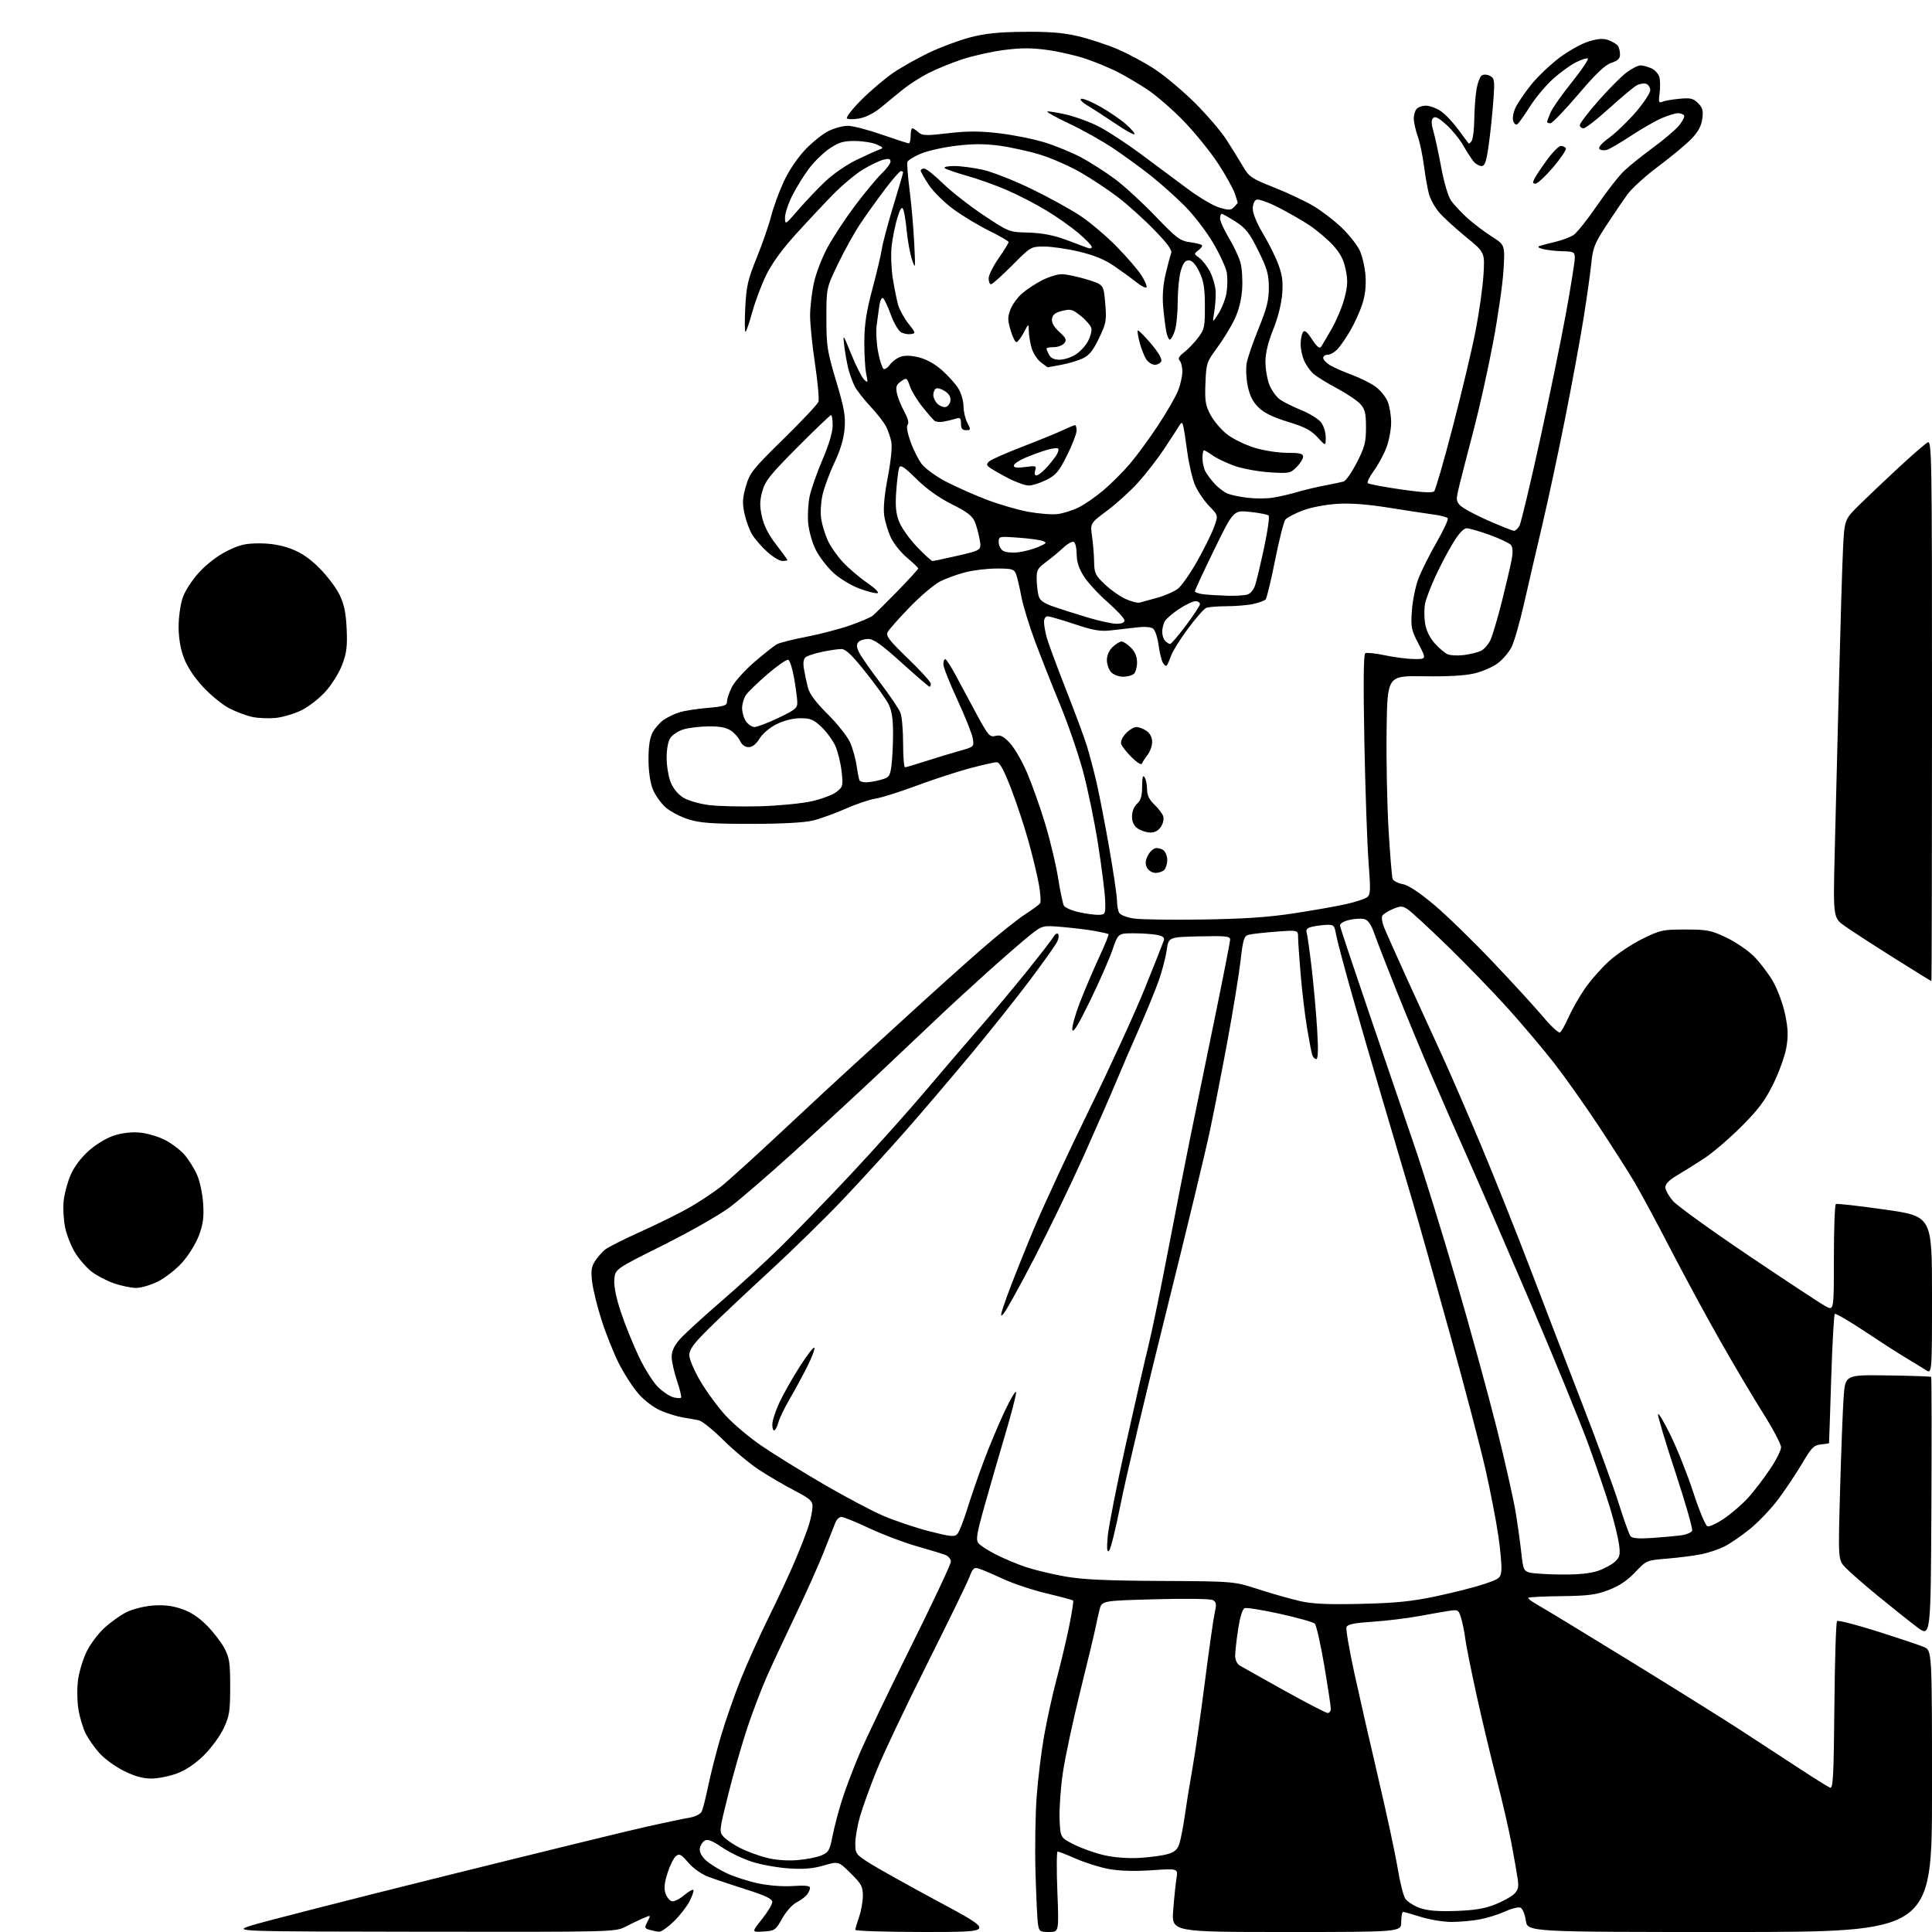 <?xml version="1.0" encoding="UTF-8" standalone="no"?>
<svg 
  version="1.1" 
  xmlns="http://www.w3.org/2000/svg" 
  xmlns:xlink="http://www.w3.org/1999/xlink" 
  xmlns:svg="http://www.w3.org/2000/svg"
  xmlns:rdf="http://www.w3.org/1999/02/22-rdf-syntax-ns#"
  xmlns:cc="http://creativecommons.org/ns#"
  xmlns:dc="http://purl.org/dc/elements/1.1/"
  viewBox="0 0 768 768"
  width="768"
  height="768"
>
<style>svg {background-color: white; }</style>"
<path stroke="none" fill="black" fill-rule="evenodd" d="M168.54,767.90C92.50,767.80 92.50,767.80 100.00,765.39C104.12,764.07 138.23,755.34 175.79,746.00C213.35,736.66 250.02,727.69 257.29,726.07C264.56,724.45 272.18,722.86 274.24,722.52C276.29,722.19 278.38,721.15 278.88,720.21C279.38,719.27 280.55,714.70 281.50,710.05C282.44,705.40 284.71,696.52 286.53,690.32C288.36,684.11 291.98,673.74 294.58,667.27C297.18,660.80 302.11,649.88 305.53,643.00C308.95,636.12 313.66,626.02 315.99,620.54C318.32,615.06 320.84,608.54 321.60,606.04C322.36,603.54 322.98,600.32 322.99,598.87C323.00,596.62 321.96,595.71 315.75,592.48C311.76,590.41 305.47,586.73 301.77,584.30C298.07,581.87 291.68,576.54 287.57,572.47C283.45,568.39 279.05,564.85 277.79,564.59C276.53,564.33 273.70,563.83 271.50,563.47C269.30,563.12 265.35,561.90 262.71,560.77C259.94,559.59 256.21,556.78 253.86,554.11C251.62,551.57 248.09,546.12 246.01,542.00C243.94,537.88 240.84,530.12 239.13,524.77C237.42,519.42 235.73,512.58 235.38,509.55C234.86,505.17 235.10,503.50 236.54,501.30C237.53,499.78 239.28,497.76 240.42,496.81C241.57,495.86 248.12,492.55 255.00,489.45C261.88,486.36 270.65,482.00 274.50,479.76C278.35,477.52 283.75,473.92 286.50,471.77C289.25,469.61 300.50,459.42 311.50,449.12C322.50,438.83 333.75,428.38 336.50,425.91C339.25,423.43 349.60,413.98 359.50,404.90C369.40,395.82 383.04,383.55 389.82,377.63C396.60,371.72 404.56,365.34 407.51,363.45C410.45,361.57 413.14,359.58 413.48,359.03C413.82,358.48 413.61,355.22 413.01,351.77C412.41,348.32 410.55,340.55 408.87,334.50C407.19,328.45 404.02,318.89 401.83,313.25C398.98,305.91 397.37,303.00 396.17,303.00C395.25,303.00 390.36,304.11 385.29,305.47C380.23,306.83 370.78,309.92 364.29,312.34C357.81,314.77 350.48,317.07 348.00,317.47C345.52,317.87 340.10,319.71 335.94,321.57C331.78,323.42 325.93,325.51 322.94,326.22C319.52,327.02 310.43,327.50 298.50,327.50C283.12,327.50 278.41,327.16 273.75,325.72C270.59,324.75 266.48,322.60 264.61,320.96C262.74,319.32 260.45,316.07 259.51,313.75C258.46,311.12 257.81,306.65 257.79,301.94C257.77,296.89 258.29,293.34 259.36,291.26C260.25,289.56 262.21,287.28 263.73,286.22C265.26,285.15 268.07,283.78 270.00,283.17C271.93,282.57 276.99,281.77 281.25,281.40C287.96,280.81 289.00,280.47 289.00,278.82C289.00,277.78 289.90,275.16 290.99,273.01C292.09,270.86 296.12,266.41 299.95,263.11C303.78,259.81 307.80,256.64 308.88,256.07C309.95,255.49 315.26,254.16 320.67,253.11C326.08,252.06 333.82,250.04 337.88,248.61C341.94,247.19 345.99,245.46 346.88,244.77C347.77,244.07 352.21,239.68 356.75,235.01C361.29,230.34 365.00,226.28 365.00,225.97C365.00,225.67 363.02,223.77 360.61,221.75C358.19,219.73 355.30,216.15 354.18,213.79C353.06,211.43 351.85,207.46 351.49,204.98C351.07,202.03 351.56,196.73 352.90,189.76C354.08,183.67 354.70,177.66 354.34,175.79C354.00,173.98 353.05,171.18 352.23,169.56C351.42,167.94 348.61,164.34 346.00,161.56C343.39,158.78 340.57,155.15 339.73,153.50C338.90,151.85 337.76,148.70 337.21,146.50C336.65,144.30 335.94,140.25 335.61,137.50C335.02,132.54 335.05,132.57 338.42,140.88C340.30,145.49 342.58,149.99 343.49,150.88C345.03,152.38 345.09,152.22 344.32,148.50C343.87,146.30 343.54,140.45 343.58,135.50C343.64,128.79 344.45,123.58 346.76,115.00C348.45,108.67 350.16,101.47 350.54,99.00C350.92,96.53 352.98,88.78 355.12,81.80C357.25,74.81 359.00,68.85 359.00,68.55C359.00,68.25 358.61,68.00 358.14,68.00C357.66,68.00 354.81,71.26 351.79,75.25C348.77,79.24 344.37,85.37 342.03,88.88C339.68,92.38 335.67,99.58 333.13,104.88C328.50,114.50 328.50,114.50 328.50,126.50C328.50,137.54 328.81,139.54 332.37,151.45C335.61,162.29 336.16,165.38 335.73,170.45C335.39,174.50 334.03,179.01 331.63,184.08C329.66,188.25 327.54,194.04 326.92,196.95C326.29,199.86 326.08,204.08 326.44,206.33C326.80,208.58 327.93,212.31 328.96,214.63C329.98,216.95 332.68,220.87 334.95,223.33C337.22,225.80 341.60,229.54 344.67,231.66C347.91,233.89 349.64,235.62 348.78,235.79C347.97,235.96 344.69,235.11 341.49,233.91C338.26,232.70 333.69,229.91 331.24,227.66C328.81,225.41 325.69,221.34 324.30,218.60C322.90,215.85 321.55,211.11 321.27,208.00C320.99,204.90 321.25,200.05 321.86,197.21C322.47,194.38 324.77,187.83 326.98,182.66C329.51,176.76 331.00,171.72 331.00,169.13C331.00,166.86 330.72,165.00 330.37,165.00C330.02,165.00 324.02,170.74 317.04,177.75C306.15,188.69 304.15,191.18 303.03,195.31C301.98,199.14 301.95,201.20 302.90,205.44C303.70,209.03 305.54,212.64 308.55,216.50C311.00,219.66 313.00,222.41 313.00,222.62C313.00,222.83 312.10,223.00 311.00,223.00C309.90,223.00 307.21,221.38 305.02,219.40C302.84,217.43 300.15,214.35 299.05,212.58C297.95,210.80 296.56,207.03 295.95,204.20C295.04,199.97 295.14,198.02 296.51,193.27C298.05,187.94 299.18,186.52 311.44,174.50C318.74,167.35 324.99,160.70 325.34,159.72C325.68,158.74 325.07,151.99 323.99,144.72C322.90,137.45 322.02,128.80 322.02,125.50C322.03,122.20 322.69,116.42 323.49,112.65C324.29,108.87 326.72,102.49 328.90,98.46C331.07,94.42 336.00,86.93 339.84,81.81C343.69,76.69 348.44,70.95 350.42,69.05C352.39,67.16 354.00,64.97 354.00,64.20C354.00,63.16 353.27,62.96 351.25,63.45C349.74,63.82 346.09,65.55 343.15,67.31C340.21,69.06 334.73,73.65 330.97,77.50C327.22,81.35 320.48,88.55 316.00,93.50C310.75,99.31 306.67,104.98 304.49,109.50C302.64,113.35 300.21,119.83 299.09,123.89C297.97,127.96 296.76,131.56 296.40,131.89C296.04,132.23 295.97,128.00 296.24,122.50C296.68,113.76 297.25,111.24 300.79,102.50C303.02,97.00 305.60,89.58 306.51,86.00C307.43,82.42 309.68,76.25 311.52,72.27C313.50,67.96 316.95,62.82 320.04,59.55C322.89,56.54 327.12,53.15 329.43,52.04C331.74,50.92 335.18,50.00 337.07,50.01C338.95,50.01 345.00,51.58 350.50,53.49C356.00,55.40 360.84,56.97 361.25,56.98C361.66,56.99 362.00,55.65 362.00,54.00C362.00,52.35 362.30,51.00 362.67,51.00C363.04,51.00 364.12,51.71 365.08,52.57C366.60,53.94 368.05,53.99 376.90,52.96C384.66,52.06 389.37,52.06 397.20,52.98C402.82,53.63 411.03,55.29 415.45,56.67C419.88,58.05 426.43,60.76 430.00,62.69C433.57,64.63 439.49,68.42 443.14,71.12C446.79,73.82 454.03,80.45 459.22,85.86C467.64,94.64 469.11,95.75 472.91,96.26C475.25,96.57 477.43,97.10 477.76,97.43C478.09,97.75 477.49,98.67 476.43,99.46C474.54,100.87 474.55,100.94 476.76,102.52C478.01,103.41 479.93,105.91 481.04,108.07C482.14,110.24 483.13,113.70 483.24,115.76C483.35,117.82 483.09,121.53 482.67,124.00C481.92,128.50 481.92,128.50 484.43,124.53C485.81,122.34 487.24,118.60 487.59,116.22C487.95,113.84 487.99,110.32 487.68,108.40C487.37,106.48 484.96,101.22 482.32,96.71C479.69,92.19 474.60,85.55 471.02,81.95C467.43,78.35 461.34,72.90 457.48,69.84C453.63,66.79 446.96,61.93 442.67,59.05C438.39,56.17 430.60,51.79 425.37,49.31C420.14,46.83 416.06,44.61 416.30,44.36C416.55,44.12 419.84,44.63 423.62,45.49C427.41,46.36 433.34,48.53 436.81,50.31C440.28,52.10 447.67,56.92 453.23,61.03C458.80,65.14 467.14,71.35 471.76,74.82C476.39,78.30 482.17,81.75 484.61,82.48C488.42,83.63 489.25,83.61 490.52,82.34C491.33,81.52 492.00,80.73 492.00,80.58C492.00,80.42 491.48,78.77 490.85,76.90C490.22,75.03 487.31,69.79 484.37,65.25C481.44,60.71 475.35,53.16 470.85,48.46C466.34,43.76 459.69,37.96 456.07,35.58C452.46,33.19 447.02,29.99 444.00,28.47C440.98,26.95 435.41,24.66 431.64,23.38C427.87,22.09 421.04,20.52 416.47,19.88C410.17,19.00 405.97,19.00 399.15,19.87C394.20,20.51 386.62,22.20 382.32,23.64C378.02,25.08 372.02,27.53 369.00,29.09C365.98,30.66 361.64,33.41 359.37,35.22C357.09,37.02 353.15,40.25 350.60,42.39C347.68,44.83 344.38,46.57 341.73,47.06C339.40,47.50 337.13,47.49 336.68,47.05C336.23,46.61 338.84,43.27 342.48,39.63C346.13,35.98 351.81,31.17 355.10,28.93C358.39,26.69 364.78,23.10 369.29,20.94C373.81,18.79 381.10,16.07 385.50,14.90C391.56,13.30 396.78,12.75 407.00,12.65C417.01,12.55 422.55,12.99 428.42,14.36C432.78,15.38 439.84,17.69 444.11,19.49C448.38,21.29 455.16,24.94 459.18,27.60C463.21,30.27 470.36,36.28 475.07,40.97C479.78,45.66 485.40,52.25 487.57,55.60C489.73,58.96 492.68,63.73 494.12,66.19C496.54,70.31 497.52,70.97 506.42,74.49C511.73,76.60 518.75,79.90 522.02,81.83C525.28,83.76 530.34,87.63 533.26,90.42C536.18,93.21 539.42,97.30 540.48,99.50C541.53,101.70 542.58,106.27 542.81,109.66C543.09,113.84 542.66,117.52 541.46,121.12C540.49,124.04 538.37,128.69 536.75,131.46C535.13,134.23 532.87,137.51 531.73,138.75C530.59,139.99 528.83,141.00 527.83,141.00C526.82,141.00 526.00,141.58 526.00,142.28C526.00,142.99 527.26,144.31 528.80,145.23C530.35,146.14 534.28,147.86 537.55,149.07C540.82,150.27 545.01,152.38 546.86,153.76C548.70,155.14 550.84,157.76 551.61,159.60C552.37,161.43 553.00,165.20 553.00,167.96C553.00,170.72 552.15,175.22 551.11,177.96C550.06,180.70 547.81,184.85 546.11,187.17C544.40,189.50 543.34,191.70 543.75,192.08C544.16,192.45 550.03,193.56 556.79,194.54C565.11,195.75 569.40,196.00 570.09,195.31C570.65,194.75 574.00,183.15 577.54,169.52C581.09,155.89 585.14,138.84 586.54,131.62C587.95,124.41 589.37,114.42 589.69,109.43C590.27,100.35 590.27,100.35 582.80,94.25C578.70,90.89 573.93,86.54 572.21,84.59C570.49,82.63 568.61,79.26 568.03,77.11C567.45,74.96 566.55,69.89 566.04,65.85C565.52,61.81 564.40,56.53 563.55,54.12C562.70,51.72 562.00,48.55 562.00,47.07C562.00,45.60 562.54,43.86 563.20,43.20C563.86,42.54 565.49,42.00 566.83,42.00C568.17,42.00 570.67,42.87 572.38,43.93C574.10,44.99 577.28,48.26 579.45,51.18C581.63,54.11 583.56,56.71 583.76,56.97C583.95,57.23 584.53,56.78 585.04,55.97C585.55,55.16 586.00,51.35 586.04,47.50C586.09,43.65 586.48,38.32 586.92,35.65C587.36,32.98 588.32,30.42 589.05,29.97C589.80,29.51 591.25,29.60 592.33,30.18C594.11,31.13 594.22,31.96 593.60,40.36C593.24,45.39 592.41,53.21 591.77,57.75C590.85,64.27 590.25,66.00 588.95,66.00C588.05,66.00 586.64,65.21 585.82,64.25C585.01,63.29 583.16,60.44 581.72,57.92C580.29,55.40 577.24,51.64 574.95,49.57C571.92,46.84 570.49,46.11 569.69,46.91C568.89,47.71 568.93,49.17 569.82,52.26C570.49,54.59 571.90,61.11 572.95,66.74C574.07,72.77 575.68,78.15 576.86,79.81C577.97,81.36 580.81,84.40 583.18,86.57C585.56,88.74 589.93,92.06 592.89,93.95C598.28,97.39 598.28,97.39 597.66,107.48C597.32,113.03 595.44,126.04 593.48,136.39C591.52,146.74 588.13,162.03 585.94,170.36C583.76,178.68 581.22,188.52 580.30,192.22C578.73,198.54 578.73,199.04 580.36,200.84C581.31,201.89 586.30,204.61 591.45,206.88C596.60,209.14 601.29,211.00 601.87,211.00C602.45,211.00 603.43,210.07 604.03,208.94C604.64,207.80 608.27,192.62 612.10,175.19C615.92,157.76 620.62,134.89 622.53,124.36C624.44,113.83 626.00,104.04 626.00,102.61C626.00,100.18 625.67,99.99 621.25,99.88C618.64,99.82 615.15,99.44 613.50,99.04C611.57,98.57 611.04,98.13 612.00,97.79C612.83,97.51 615.66,96.76 618.30,96.13C620.94,95.50 624.19,94.27 625.52,93.40C626.85,92.53 631.06,87.24 634.88,81.66C638.70,76.07 643.55,69.87 645.66,67.88C647.77,65.88 652.92,61.75 657.10,58.70C661.28,55.64 665.90,51.72 667.36,49.99C668.82,48.25 669.76,46.42 669.45,45.92C669.14,45.41 668.05,45.00 667.02,45.00C666.00,45.00 663.10,45.88 660.58,46.97C658.06,48.05 652.59,51.18 648.43,53.92C644.26,56.66 639.95,59.20 638.83,59.55C637.71,59.91 636.36,59.76 635.83,59.23C635.21,58.61 636.63,56.97 639.81,54.64C642.54,52.64 647.29,48.04 650.38,44.42C653.47,40.80 656.00,36.96 656.00,35.89C656.00,34.82 655.29,33.67 654.43,33.34C653.57,33.00 651.86,33.27 650.64,33.92C649.42,34.58 644.49,38.69 639.68,43.06C634.88,47.43 630.29,51.00 629.48,51.00C628.66,51.00 628.00,50.43 628.00,49.73C628.00,49.04 631.33,44.68 635.39,40.06C639.46,35.43 644.49,30.38 646.57,28.82C648.65,27.27 651.15,26.00 652.13,26.00C653.11,26.00 655.06,26.53 656.48,27.17C657.89,27.82 659.32,29.42 659.65,30.73C659.98,32.05 660.00,34.93 659.71,37.13C659.24,40.60 659.40,41.05 660.84,40.44C661.75,40.06 664.81,39.52 667.64,39.26C671.99,38.84 673.11,39.11 675.00,41.00C676.81,42.81 677.13,43.99 676.69,47.24C676.31,50.10 675.05,52.40 672.33,55.23C670.22,57.41 664.37,62.28 659.33,66.04C654.28,69.80 648.73,74.82 647.00,77.19C645.27,79.56 641.47,85.14 638.56,89.59C633.89,96.73 633.19,98.50 632.58,104.59C632.20,108.39 630.79,118.39 629.44,126.82C628.09,135.24 624.77,153.24 622.06,166.82C619.36,180.39 615.28,199.38 613.01,209.00C610.74,218.62 607.50,232.57 605.82,240.00C604.13,247.43 601.91,255.16 600.88,257.19C599.86,259.22 597.43,262.10 595.49,263.58C593.54,265.06 589.38,266.90 586.23,267.66C582.41,268.59 575.67,268.97 566.00,268.83C551.50,268.60 551.50,268.60 551.20,290.05C551.03,301.85 551.38,319.70 551.97,329.72C552.56,339.74 553.29,348.58 553.59,349.37C553.89,350.16 555.69,351.10 557.60,351.45C559.85,351.88 564.16,354.71 570.01,359.62C574.94,363.75 585.45,373.97 593.38,382.32C601.30,390.67 610.34,400.54 613.47,404.26C616.59,407.98 619.59,410.75 620.13,410.42C620.67,410.09 622.17,407.42 623.47,404.48C624.76,401.55 627.63,396.49 629.83,393.25C632.03,390.00 636.37,385.04 639.46,382.21C642.56,379.38 648.53,375.36 652.74,373.28C659.98,369.70 660.91,369.50 669.95,369.50C678.60,369.50 680.13,369.80 686.20,372.67C689.89,374.42 694.86,377.80 697.24,380.19C699.63,382.58 703.05,387.09 704.84,390.21C706.62,393.34 708.77,399.18 709.61,403.19C710.80,408.92 710.90,411.78 710.09,416.49C709.51,419.80 707.18,426.28 704.90,430.90C701.61,437.56 698.97,441.08 692.13,447.91C687.38,452.65 680.75,458.32 677.40,460.51C674.04,462.71 669.20,465.73 666.65,467.23C663.59,469.02 662.00,470.63 662.00,471.94C662.00,473.03 663.39,475.52 665.09,477.46C666.80,479.39 680.39,489.20 695.30,499.24C710.21,509.28 723.90,518.30 725.71,519.27C729.00,521.05 729.00,521.05 729.00,500.08C729.00,488.55 729.35,478.90 729.78,478.63C730.22,478.37 738.99,479.35 749.28,480.82C768.00,483.50 768.00,483.50 768.00,514.87C768.00,546.23 768.00,546.23 765.46,544.56C764.06,543.65 760.68,541.58 757.96,539.97C755.23,538.37 747.82,533.60 741.48,529.38C735.14,525.16 729.68,521.98 729.35,522.32C729.01,522.65 728.37,534.31 727.93,548.21C727.49,562.12 727.10,573.58 727.06,573.69C727.03,573.79 725.57,574.01 723.82,574.19C721.06,574.46 720.10,575.43 716.41,581.69C714.08,585.64 709.83,592.03 706.96,595.87C704.09,599.71 698.99,605.08 695.62,607.80C692.26,610.52 687.70,613.64 685.50,614.75C683.30,615.85 679.25,617.22 676.50,617.80C673.75,618.37 667.67,619.16 663.00,619.55C654.50,620.25 654.50,620.25 650.00,624.99C646.90,628.26 643.63,630.46 639.50,632.04C634.49,633.96 631.41,634.36 620.76,634.49C613.76,634.57 607.80,634.87 607.53,635.14C607.25,635.42 608.93,636.70 611.26,637.99C613.59,639.28 629.90,649.19 647.50,660.01C665.10,670.83 684.90,683.20 691.50,687.49C698.10,691.78 708.58,698.63 714.79,702.69C721.00,706.76 726.71,710.34 727.49,710.63C728.68,711.09 728.94,706.06 729.20,678.17C729.36,660.02 729.84,644.82 730.26,644.41C730.67,644.00 737.87,645.84 746.26,648.50C754.64,651.16 762.96,653.95 764.75,654.69C768.00,656.03 768.00,656.03 768.00,712.01C768.00,768.00 768.00,768.00 687.61,768.00C607.23,768.00 607.23,768.00 606.54,763.44C606.15,760.81 605.23,758.64 604.35,758.31C603.53,757.99 600.75,758.70 598.17,759.88C595.60,761.06 591.08,762.47 588.11,763.01C585.15,763.56 580.13,764.00 576.95,764.00C573.78,764.00 568.33,763.11 564.84,762.01C561.35,760.92 558.16,760.02 557.75,760.01C557.34,760.01 557.00,761.80 557.00,764.00C557.00,768.00 557.00,768.00 511.35,768.00C465.70,768.00 465.70,768.00 466.37,759.29C466.74,754.50 467.33,748.81 467.67,746.66C468.30,742.74 468.30,742.74 457.86,743.45C451.15,743.91 445.11,743.75 440.96,743.00C437.41,742.36 431.50,740.52 427.83,738.92C424.17,737.31 420.83,736.00 420.43,736.00C420.02,736.00 419.97,743.20 420.32,752.00C420.95,768.00 420.95,768.00 417.02,768.00C413.36,768.00 413.06,767.78 412.60,764.75C412.32,762.96 411.89,753.69 411.62,744.14C411.36,734.59 411.57,721.09 412.09,714.14C412.60,707.19 413.94,696.33 415.05,690.00C416.16,683.67 418.40,673.55 420.01,667.50C421.63,661.45 423.86,652.04 424.98,646.59C426.10,641.14 426.82,636.49 426.58,636.24C426.33,636.00 421.65,634.74 416.17,633.44C410.69,632.15 402.89,629.56 398.83,627.69C394.78,625.81 390.44,623.96 389.18,623.56C387.18,622.92 386.70,623.36 385.24,627.17C384.32,629.55 376.74,645.12 368.38,661.77C360.03,678.42 351.07,697.32 348.47,703.77C345.88,710.22 342.91,718.42 341.88,722.00C340.85,725.57 340.00,730.41 340.00,732.76C340.00,736.84 340.24,737.18 345.52,740.55C348.55,742.49 361.04,749.46 373.27,756.04C395.50,767.99 395.50,767.99 367.75,768.00C352.49,768.00 340.00,767.61 340.00,767.13C340.00,766.64 340.68,764.34 341.50,762.00C342.32,759.66 343.00,755.88 343.00,753.59C343.00,749.93 342.41,748.84 338.14,744.64C333.29,739.86 333.29,739.86 327.45,741.56C323.14,742.81 319.49,743.12 313.55,742.72C309.12,742.42 302.57,741.25 299.00,740.11C295.43,738.98 290.06,736.40 287.08,734.39C282.99,731.62 281.28,730.96 280.08,731.71C279.21,732.26 278.36,733.66 278.18,734.84C277.99,736.16 278.89,737.92 280.57,739.48C282.06,740.86 285.73,743.15 288.73,744.57C291.73,745.99 297.41,747.83 301.34,748.66C305.61,749.57 311.23,750.00 315.25,749.72C320.01,749.40 322.00,749.61 322.00,750.44C322.00,751.09 321.44,752.33 320.75,753.20C320.06,754.07 318.19,755.45 316.59,756.25C314.99,757.06 312.45,759.92 310.94,762.61C308.33,767.28 307.99,767.51 303.47,767.81C298.73,768.12 298.73,768.12 302.87,762.93C305.14,760.07 307.00,756.99 307.00,756.07C307.00,754.83 304.35,753.56 296.75,751.14C291.11,749.35 284.37,747.09 281.76,746.12C278.91,745.06 275.67,742.80 273.64,740.45C270.71,737.05 270.05,736.71 268.65,737.88C267.76,738.61 266.27,741.65 265.33,744.62C264.08,748.58 263.88,750.76 264.58,752.76C265.11,754.25 266.26,755.62 267.14,755.79C268.02,755.96 270.16,754.89 271.91,753.42C273.66,751.95 275.32,750.99 275.61,751.28C275.90,751.57 275.24,753.56 274.15,755.71C273.05,757.86 270.21,761.51 267.84,763.81C265.46,766.12 262.84,767.96 262.01,767.90C261.18,767.85 259.49,767.51 258.26,767.15C256.18,766.55 256.12,766.31 257.40,763.85C258.78,761.19 258.78,761.19 255.64,762.54C253.91,763.28 250.72,764.81 248.54,765.94C244.64,767.97 243.42,768.00 168.54,767.90zM578.50,759.64C585.79,759.41 590.01,758.74 594.06,757.16C597.12,755.97 600.58,754.10 601.75,753.01C603.43,751.45 603.77,750.24 603.36,747.27C603.08,745.20 601.96,738.77 600.87,733.00C599.79,727.23 597.14,715.75 594.99,707.50C592.84,699.25 589.29,684.40 587.10,674.50C584.92,664.60 582.84,654.25 582.48,651.50C582.13,648.75 581.37,644.99 580.80,643.13C579.83,639.96 579.56,639.80 576.13,640.32C574.14,640.62 568.67,641.58 564.00,642.44C559.33,643.30 551.07,644.30 545.66,644.66C538.36,645.14 535.67,645.69 535.25,646.78C534.94,647.59 536.37,655.96 538.44,665.38C540.50,674.79 544.82,693.75 548.05,707.50C551.28,721.25 554.66,737.00 555.56,742.50C556.46,748.00 557.82,753.47 558.56,754.65C559.31,755.84 561.85,757.51 564.21,758.38C567.33,759.52 571.24,759.87 578.50,759.64zM316.88,739.43C320.39,739.15 324.71,738.31 326.48,737.57C329.38,736.36 329.82,735.60 330.94,729.86C331.63,726.36 333.33,719.91 334.71,715.53C336.09,711.15 339.25,702.82 341.72,697.03C344.20,691.24 353.37,672.11 362.11,654.53C370.85,636.95 378.00,621.75 378.00,620.76C378.00,619.77 376.99,618.57 375.75,618.09C374.51,617.61 369.37,616.05 364.32,614.62C359.28,613.18 350.83,609.98 345.57,607.51C340.30,605.03 335.31,603.00 334.47,603.00C333.64,603.00 332.56,604.01 332.08,605.25C331.60,606.49 329.51,611.77 327.44,617.00C325.37,622.23 320.33,633.48 316.24,642.00C312.16,650.52 307.04,661.50 304.87,666.38C302.70,671.27 299.18,680.49 297.05,686.88C294.92,693.27 291.52,705.16 289.49,713.31C285.88,727.78 285.83,728.16 287.65,730.16C288.67,731.29 291.65,733.31 294.27,734.64C296.90,735.97 301.62,737.71 304.77,738.50C308.32,739.40 312.93,739.75 316.88,739.43zM453.00,738.54C457.12,738.30 462.16,737.62 464.18,737.02C467.04,736.19 468.09,735.22 468.87,732.72C469.43,730.95 470.39,725.90 471.01,721.50C471.63,717.10 473.02,708.55 474.09,702.50C475.16,696.45 477.37,681.08 478.99,668.34C480.62,655.60 482.37,643.33 482.87,641.07C483.65,637.63 483.52,636.81 482.10,636.06C481.14,635.54 471.22,635.40 459.20,635.73C437.99,636.31 437.99,636.31 437.08,639.90C436.58,641.88 435.86,645.08 435.49,647.00C435.12,648.92 432.41,660.26 429.45,672.18C426.50,684.10 423.37,698.75 422.50,704.72C421.62,710.69 421.04,718.94 421.20,723.04C421.50,730.50 421.50,730.50 427.03,733.27C430.07,734.79 435.47,736.70 439.03,737.50C442.96,738.39 448.44,738.80 453.00,738.54zM60.12,707.00C56.77,707.00 53.48,706.08 49.24,703.96C45.90,702.29 41.57,699.16 39.63,697.01C37.68,694.85 35.19,691.32 34.08,689.17C32.98,687.01 31.67,682.60 31.16,679.37C30.64,676.09 30.59,670.92 31.04,667.66C31.49,664.45 33.02,659.44 34.45,656.52C35.87,653.60 39.01,649.40 41.42,647.18C43.83,644.96 47.75,642.15 50.12,640.94C52.56,639.69 57.12,638.52 60.58,638.24C64.91,637.89 68.30,638.27 72.05,639.52C75.66,640.72 78.91,642.81 82.10,646.01C84.70,648.60 87.87,652.70 89.16,655.11C91.20,658.95 91.50,660.89 91.50,670.50C91.50,680.26 91.21,682.12 88.90,687.05C87.47,690.10 83.93,694.92 81.05,697.77C77.64,701.12 73.89,703.65 70.36,704.97C67.37,706.08 62.76,707.00 60.12,707.00zM527.75,680.94C528.44,680.97 529.00,680.21 529.01,679.25C529.02,678.29 527.84,670.52 526.40,662.00C524.95,653.48 523.26,646.01 522.64,645.41C522.01,644.82 515.80,643.07 508.83,641.53C501.86,639.99 495.53,638.97 494.77,639.26C493.90,639.59 492.93,642.76 492.18,647.65C491.52,651.97 490.99,656.73 490.99,658.24C491.00,659.78 491.77,661.44 492.75,662.03C493.71,662.61 501.70,667.09 510.50,671.99C519.30,676.88 527.06,680.91 527.75,680.94zM767.76,599.30C767.50,650.92 767.50,650.92 762.00,646.76C758.98,644.48 752.00,638.92 746.50,634.41C741.00,629.89 735.19,624.82 733.59,623.13C730.68,620.06 730.68,620.06 731.46,592.28C731.89,577.00 732.52,560.45 732.87,555.50C733.50,546.50 733.50,546.50 750.41,546.75C759.71,546.88 767.48,547.15 767.67,547.34C767.86,547.53 767.90,570.91 767.76,599.30zM541.00,637.56C554.87,637.24 561.06,636.61 570.86,634.55C577.65,633.11 586.20,630.94 589.86,629.72C596.12,627.63 596.52,627.31 596.82,624.18C596.99,622.36 596.43,616.06 595.56,610.18C594.70,604.31 592.41,592.52 590.48,584.00C588.55,575.48 582.23,551.40 576.44,530.50C570.65,509.60 563.86,485.52 561.35,477.00C558.83,468.48 553.71,451.15 549.97,438.50C546.22,425.85 540.60,406.50 537.48,395.50C534.37,384.50 531.50,373.70 531.11,371.50C530.45,367.76 530.19,367.51 527.16,367.65C525.38,367.74 522.79,368.09 521.40,368.44C519.60,368.89 519.04,369.56 519.43,370.78C519.72,371.73 520.63,378.14 521.43,385.04C522.23,391.93 523.21,402.84 523.59,409.29C524.08,417.44 523.97,421.00 523.21,421.00C522.62,421.00 521.89,420.21 521.60,419.25C521.30,418.29 520.38,413.45 519.55,408.50C518.73,403.55 517.60,394.10 517.04,387.50C516.48,380.90 516.02,374.20 516.01,372.60C516.00,369.70 516.00,369.70 507.25,370.35C502.44,370.71 497.55,371.26 496.38,371.58C494.52,372.09 494.13,373.32 493.15,381.83C492.54,387.15 490.26,401.18 488.09,413.00C485.91,424.82 482.70,441.25 480.96,449.50C479.22,457.75 471.31,490.55 463.37,522.38C455.44,554.21 447.38,588.16 445.48,597.82C443.57,607.48 441.50,615.86 440.88,616.44C440.04,617.23 439.90,615.74 440.34,610.69C440.67,606.94 443.90,590.52 447.53,574.19C451.16,557.86 455.20,540.23 456.51,535.00C457.82,529.77 461.39,512.45 464.45,496.50C467.51,480.55 471.35,460.98 472.98,453.00C474.61,445.02 478.88,424.21 482.47,406.75C486.06,389.28 489.00,374.31 489.00,373.47C489.00,372.16 487.20,371.98 476.76,372.22C464.52,372.50 464.52,372.50 463.77,377.74C463.36,380.62 461.95,386.02 460.64,389.74C459.34,393.46 455.78,402.12 452.75,409.00C449.71,415.88 445.54,425.55 443.49,430.50C441.43,435.45 435.72,448.50 430.79,459.50C425.86,470.50 417.14,488.56 411.41,499.64C405.68,510.72 400.09,520.85 398.99,522.14C397.36,524.06 397.62,522.72 400.41,515.00C402.30,509.77 407.05,497.85 410.97,488.50C414.89,479.15 424.82,457.77 433.04,441.00C441.26,424.23 451.16,402.62 455.04,393.00C458.92,383.38 462.34,374.78 462.63,373.89C463.02,372.71 462.31,372.11 459.95,371.64C458.19,371.29 453.99,371.00 450.62,371.00C444.49,371.00 444.49,371.00 442.16,377.75C440.88,381.46 436.86,390.57 433.24,398.00C428.63,407.44 426.54,410.86 426.27,409.36C426.06,408.18 427.43,403.23 429.32,398.36C431.21,393.49 434.62,385.49 436.89,380.59C439.16,375.69 440.87,371.53 440.68,371.35C440.50,371.16 438.13,370.61 435.42,370.11C432.72,369.61 426.88,368.89 422.45,368.51C414.40,367.83 414.40,367.83 409.45,371.75C406.73,373.90 399.10,380.52 392.50,386.45C385.90,392.39 377.12,400.46 373.00,404.39C368.88,408.32 358.30,418.32 349.50,426.60C340.70,434.89 325.40,449.01 315.50,457.99C305.60,466.96 294.21,476.79 290.18,479.83C286.08,482.91 274.40,489.57 263.68,494.93C244.50,504.50 244.50,504.50 244.20,508.69C244.00,511.38 244.96,516.06 246.86,521.74C248.49,526.61 251.69,534.51 253.96,539.29C256.23,544.08 259.67,549.53 261.60,551.40C263.53,553.28 266.27,555.10 267.67,555.45C269.08,555.81 270.46,555.88 270.73,555.60C271.00,555.33 270.27,552.30 269.11,548.86C267.95,545.42 267.00,541.14 267.00,539.34C267.00,537.08 268.00,534.93 270.21,532.41C271.98,530.40 279.29,523.69 286.46,517.51C293.63,511.33 304.26,501.60 310.08,495.89C315.90,490.17 328.41,477.24 337.88,467.14C347.36,457.05 361.05,441.76 368.30,433.17C375.56,424.58 385.26,413.27 389.85,408.03C394.44,402.79 402.60,393.04 407.99,386.36C413.37,379.68 418.24,373.38 418.81,372.37C419.38,371.35 420.18,370.85 420.59,371.25C420.99,371.66 420.86,373.01 420.29,374.25C419.73,375.49 414.87,382.35 409.50,389.50C404.14,396.65 393.57,409.93 386.02,419.00C378.47,428.07 366.94,441.60 360.40,449.07C353.85,456.53 342.65,468.81 335.50,476.37C328.35,483.92 315.07,496.92 306.00,505.27C296.93,513.61 286.01,523.90 281.75,528.13C275.69,534.15 274.00,536.46 274.00,538.69C274.00,540.26 275.98,544.90 278.40,549.02C280.82,553.13 285.30,559.25 288.36,562.61C291.42,565.98 297.88,571.42 302.71,574.72C307.54,578.02 318.55,584.83 327.16,589.86C335.77,594.88 346.57,600.61 351.16,602.57C355.75,604.54 363.93,607.29 369.35,608.68C377.65,610.82 379.41,611.01 380.51,609.86C381.23,609.11 383.00,604.67 384.44,600.00C385.88,595.33 388.85,586.73 391.03,580.90C393.20,575.06 396.98,566.06 399.42,560.90C401.86,555.73 403.89,552.40 403.92,553.50C403.95,554.60 401.96,562.25 399.50,570.50C397.05,578.75 393.38,591.43 391.35,598.69C388.18,610.00 387.85,612.11 389.02,613.52C389.77,614.42 392.93,616.45 396.04,618.02C399.15,619.59 404.44,621.80 407.79,622.93C411.13,624.06 418.06,625.72 423.19,626.64C430.27,627.90 439.45,628.33 461.50,628.45C490.50,628.60 490.50,628.60 500.32,631.78C505.72,633.53 513.14,635.64 516.82,636.47C521.84,637.60 527.84,637.87 541.00,637.56zM620.57,625.90C627.28,625.97 632.16,625.48 635.18,624.45C637.68,623.60 640.74,621.96 641.97,620.81C643.91,619.00 644.13,618.07 643.59,613.94C643.24,611.32 641.69,604.97 640.15,599.84C638.60,594.70 634.72,583.30 631.53,574.50C628.34,565.70 617.74,539.83 607.98,517.00C598.22,494.18 587.32,468.98 583.74,461.00C580.17,453.02 573.77,438.40 569.51,428.50C565.25,418.60 558.72,402.85 555.00,393.50C551.27,384.15 547.38,374.12 546.36,371.21C545.02,367.41 543.87,365.75 542.27,365.35C541.04,365.04 538.34,365.20 536.27,365.71C533.90,366.28 532.58,367.16 532.70,368.06C532.81,368.85 538.05,384.57 544.34,403.00C550.63,421.43 558.77,445.27 562.43,456.00C566.09,466.73 573.55,490.80 578.99,509.50C584.44,528.20 591.60,554.30 594.91,567.50C598.21,580.70 601.62,595.77 602.47,601.00C603.33,606.23 604.36,613.63 604.77,617.46C605.43,623.74 605.74,624.48 608.00,625.11C609.38,625.49 615.03,625.85 620.57,625.90zM656.32,611.39C660.27,611.13 665.44,610.67 667.81,610.38C670.18,610.10 672.36,609.24 672.65,608.47C672.94,607.71 669.99,597.40 666.09,585.56C662.19,573.73 659.04,563.24 659.08,562.27C659.13,561.30 661.37,565.00 664.06,570.50C666.75,576.00 670.84,586.28 673.14,593.34C675.44,600.41 677.95,606.43 678.72,606.72C679.48,607.02 682.59,605.55 685.61,603.47C688.64,601.38 692.94,597.61 695.18,595.09C697.42,592.57 701.22,587.58 703.62,584.01C706.03,580.44 708.00,576.52 708.00,575.30C708.00,574.08 704.79,568.00 700.86,561.79C696.94,555.58 689.13,542.40 683.52,532.50C677.91,522.60 669.02,506.18 663.77,496.00C658.51,485.82 652.18,474.08 649.71,469.89C647.23,465.71 640.77,455.59 635.35,447.40C629.93,439.21 622.05,428.09 617.84,422.68C613.63,417.26 605.38,407.49 599.51,400.96C593.63,394.43 582.80,383.23 575.43,376.07C568.05,368.92 560.94,362.35 559.61,361.48C557.46,360.07 556.80,360.06 553.72,361.34C551.81,362.14 549.92,363.32 549.53,363.96C549.13,364.60 549.37,366.56 550.06,368.31C550.75,370.06 554.90,379.38 559.27,389.00C563.65,398.62 569.89,412.28 573.14,419.33C576.40,426.39 583.51,442.82 588.96,455.83C594.40,468.85 603.14,490.75 608.37,504.50C613.61,518.25 622.83,542.21 628.86,557.76C634.88,573.30 641.48,591.30 643.51,597.76C645.54,604.21 647.63,610.03 648.17,610.69C648.82,611.49 651.46,611.72 656.32,611.39zM307.89,568.57C307.40,568.87 307.00,567.85 307.00,566.31C307.00,564.76 308.32,560.71 309.94,557.29C311.55,553.88 315.24,547.39 318.14,542.88C321.03,538.37 323.56,535.17 323.75,535.76C323.95,536.35 322.68,539.69 320.93,543.17C319.19,546.65 316.04,552.45 313.94,556.06C311.85,559.67 309.83,563.84 309.46,565.32C309.08,566.80 308.38,568.27 307.89,568.57zM54.05,511.97C52.10,511.95 48.17,511.13 45.33,510.15C42.49,509.17 38.53,507.11 36.53,505.59C34.52,504.06 31.58,500.72 29.97,498.16C28.37,495.60 26.54,491.04 25.91,488.03C25.28,485.02 25.00,480.24 25.30,477.41C25.59,474.59 26.83,469.95 28.05,467.11C29.42,463.93 32.15,460.25 35.17,457.54C37.97,455.02 42.23,452.42 45.13,451.46C48.32,450.40 52.13,449.93 55.37,450.20C58.21,450.43 62.70,451.71 65.36,453.04C68.01,454.36 71.56,457.01 73.24,458.92C74.92,460.83 77.20,464.45 78.31,466.95C79.44,469.52 80.51,474.55 80.76,478.50C81.10,484.00 80.74,486.72 79.04,491.20C77.85,494.36 74.90,499.12 72.42,501.87C69.97,504.61 65.63,508.00 62.78,509.42C59.94,510.84 56.01,511.99 54.05,511.97zM767.75,390.00C767.61,390.00 760.88,385.84 752.80,380.75C744.71,375.66 735.98,370.00 733.39,368.16C728.69,364.82 728.69,364.82 729.33,338.66C729.69,324.27 730.45,293.82 731.03,271.00C731.60,248.18 732.32,224.32 732.64,218.00C733.21,206.50 733.21,206.50 739.35,200.46C742.73,197.14 749.77,190.46 755.00,185.63C760.23,180.79 765.29,176.41 766.25,175.88C767.91,174.98 768.00,180.35 768.00,282.46C768.00,341.61 767.89,390.00 767.75,390.00zM478.00,365.52C494.59,365.27 504.18,364.62 514.50,363.04C522.20,361.86 531.48,360.22 535.13,359.39C538.78,358.57 542.49,357.35 543.38,356.70C544.82,355.63 544.89,354.07 544.02,342.69C543.48,335.64 542.73,314.22 542.36,295.09C541.91,271.74 542.02,260.11 542.71,259.68C543.27,259.33 546.83,259.70 550.62,260.51C554.40,261.31 559.65,261.97 562.27,261.98C567.04,262.00 567.04,262.00 563.89,255.95C560.99,250.37 560.78,249.33 561.25,242.70C561.52,238.74 562.70,233.02 563.86,229.99C565.02,226.96 568.23,220.52 571.01,215.68C573.78,210.85 575.81,206.51 575.52,206.04C575.23,205.57 572.64,204.88 569.75,204.51C566.86,204.13 558.88,202.92 552.00,201.81C543.55,200.45 536.91,199.96 531.50,200.29C526.90,200.58 521.09,201.70 517.84,202.93C514.73,204.11 511.64,205.73 510.98,206.52C510.33,207.31 508.47,214.60 506.86,222.72C505.25,230.83 503.55,237.85 503.09,238.31C502.62,238.78 500.50,239.56 498.37,240.05C496.24,240.55 491.50,240.96 487.83,240.98C484.16,240.99 480.43,241.28 479.53,241.63C478.63,241.97 475.35,245.69 472.25,249.88C469.14,254.07 466.10,258.95 465.49,260.73C464.87,262.51 464.10,264.23 463.77,264.57C463.43,264.90 462.73,264.35 462.20,263.34C461.66,262.33 460.91,259.16 460.53,256.30C460.14,253.44 459.20,250.58 458.44,249.95C457.55,249.22 455.16,249.03 451.78,249.42C448.88,249.77 444.20,250.30 441.40,250.61C437.33,251.05 434.42,250.54 427.09,248.08C422.03,246.39 417.24,245.00 416.44,245.00C415.61,245.00 415.00,245.95 415.01,247.25C415.01,248.49 415.51,251.30 416.12,253.50C416.72,255.70 420.14,264.93 423.70,274.00C427.27,283.07 431.03,293.20 432.05,296.50C433.07,299.80 434.80,306.32 435.88,311.00C436.97,315.68 439.24,327.39 440.93,337.04C442.62,346.69 444.01,356.14 444.02,358.04C444.02,359.94 444.44,362.15 444.95,362.95C445.45,363.74 448.03,364.72 450.68,365.12C453.33,365.53 465.62,365.71 478.00,365.52zM437.00,363.66C439.37,363.51 439.49,363.21 439.32,358.00C439.22,354.98 437.97,344.98 436.53,335.78C435.10,326.59 432.35,313.31 430.43,306.28C428.51,299.25 424.43,287.43 421.35,280.00C418.28,272.57 413.83,261.32 411.47,255.00C409.11,248.68 406.63,240.57 405.97,237.00C405.31,233.43 404.38,229.49 403.91,228.25C403.13,226.22 402.37,226.00 396.23,226.00C392.49,226.00 386.84,226.67 383.68,227.50C380.52,228.32 376.04,229.95 373.72,231.12C371.40,232.29 365.98,236.87 361.69,241.30C357.39,245.74 353.43,250.19 352.89,251.21C352.05,252.77 353.31,254.42 360.95,261.79C365.93,266.59 370.00,271.08 370.00,271.76C370.00,272.44 369.78,273.00 369.50,273.00C369.23,273.00 364.27,268.73 358.47,263.50C350.37,256.19 347.28,254.00 345.09,254.00C343.53,254.00 341.76,254.59 341.16,255.30C340.38,256.25 340.50,257.41 341.60,259.55C342.44,261.17 346.22,266.58 350.02,271.57C353.81,276.57 357.39,281.88 357.96,283.39C358.53,284.90 359.00,290.38 359.00,295.57C359.00,300.75 359.34,305.00 359.75,305.00C360.16,305.00 363.87,303.91 368.00,302.57C372.12,301.24 378.14,299.41 381.37,298.51C387.22,296.88 387.24,296.86 386.70,293.56C386.41,291.73 383.65,284.81 380.58,278.18C377.51,271.54 375.00,265.19 375.00,264.06C375.00,262.93 375.34,262.00 375.75,262.01C376.16,262.01 378.11,265.05 380.08,268.76C382.04,272.47 385.81,279.47 388.45,284.33C392.85,292.42 393.45,293.10 395.72,292.54C397.67,292.04 398.86,292.63 401.43,295.36C403.22,297.25 406.29,302.56 408.26,307.15C410.23,311.74 413.48,320.88 415.47,327.46C417.46,334.04 419.77,343.72 420.60,348.96C421.43,354.21 422.47,359.17 422.91,360.00C423.35,360.82 426.14,362.02 429.11,362.66C432.07,363.30 435.62,363.75 437.00,363.66zM459.34,347.00C458.09,347.00 456.59,346.09 455.99,344.98C455.19,343.49 455.25,342.25 456.21,340.24C456.93,338.75 458.32,337.37 459.31,337.18C460.29,336.99 461.75,337.38 462.55,338.04C463.35,338.70 464.00,340.45 464.00,341.92C464.00,343.40 463.46,345.14 462.80,345.80C462.14,346.46 460.58,347.00 459.34,347.00zM457.23,330.95C455.73,330.92 453.49,330.19 452.25,329.33C450.71,328.25 450.00,326.74 450.00,324.53C450.00,322.58 450.79,320.60 452.00,319.50C453.50,318.15 454.00,316.41 454.02,312.60C454.03,308.94 454.30,307.92 455.00,309.00C455.53,309.82 455.98,311.99 455.98,313.81C456.00,316.13 456.85,317.91 458.85,319.81C460.42,321.29 462.00,323.35 462.37,324.39C462.76,325.48 462.39,327.28 461.50,328.64C460.48,330.20 459.03,330.98 457.23,330.95zM302.02,320.51C309.49,320.30 318.75,319.40 322.72,318.50C326.67,317.60 331.10,315.92 332.56,314.77C335.09,312.79 335.19,312.37 334.54,306.59C334.16,303.24 333.05,298.70 332.05,296.50C331.06,294.30 328.60,290.93 326.57,289.00C323.43,286.02 322.20,285.50 318.19,285.51C315.32,285.51 311.67,286.41 308.79,287.83C306.01,289.19 303.20,291.55 301.96,293.57C300.55,295.84 299.07,297.00 297.58,297.00C296.15,297.00 294.91,296.10 294.21,294.55C293.59,293.21 291.91,291.33 290.46,290.38C288.60,289.16 285.93,288.68 281.40,288.75C277.87,288.81 273.41,289.37 271.49,290.00C269.58,290.64 267.33,292.12 266.50,293.30C265.59,294.61 265.00,297.70 265.00,301.20C265.00,304.37 265.72,308.76 266.60,310.96C267.58,313.40 269.53,315.78 271.60,317.06C273.50,318.24 277.99,319.54 281.75,320.02C285.46,320.49 294.58,320.71 302.02,320.51zM344.31,310.99C345.51,310.99 348.13,310.54 350.12,309.98C353.46,309.06 353.78,308.63 354.37,304.35C354.71,301.80 355.00,296.05 355.00,291.57C355.00,285.67 354.50,282.44 353.18,279.86C352.18,277.89 348.08,272.17 344.06,267.14C338.61,260.32 336.17,258.00 334.43,258.00C333.15,258.00 329.71,258.50 326.80,259.12C323.88,259.73 320.93,260.69 320.23,261.26C319.40,261.93 319.17,263.52 319.58,265.89C319.91,267.87 320.61,271.18 321.13,273.24C321.79,275.85 324.17,279.06 329.06,283.93C332.91,287.75 336.91,292.82 337.95,295.19C338.99,297.56 340.15,301.75 340.54,304.50C340.94,307.25 341.45,309.84 341.69,310.25C341.92,310.66 343.10,311.00 344.31,310.99zM453.90,303.59C453.68,304.19 451.88,303.06 449.90,301.09C447.92,299.11 446.04,296.75 445.71,295.83C445.36,294.82 446.07,293.13 447.51,291.58C448.83,290.16 450.73,289.00 451.73,289.00C452.73,289.00 454.56,289.70 455.78,290.56C457.18,291.54 458.00,293.15 458.00,294.92C458.00,296.47 457.17,298.80 456.15,300.12C455.13,301.43 454.12,302.99 453.90,303.59zM299.95,289.00C300.96,289.00 305.21,287.38 309.40,285.39C316.09,282.21 316.99,281.46 316.94,279.14C316.90,277.69 316.34,273.39 315.68,269.58C315.02,265.77 313.96,262.49 313.33,262.28C312.70,262.07 309.01,264.61 305.15,267.94C301.28,271.27 297.42,274.99 296.56,276.22C295.70,277.44 295.00,279.82 295.00,281.50C295.00,283.18 295.70,285.56 296.56,286.78C297.41,288.00 298.94,289.00 299.95,289.00zM109.50,285.40C106.75,285.66 102.63,285.48 100.36,285.01C98.08,284.53 93.99,283.02 91.28,281.64C88.57,280.27 83.83,276.43 80.76,273.11C77.18,269.24 74.42,265.07 73.08,261.50C71.72,257.86 71.00,253.57 71.00,249.14C71.00,245.41 71.72,240.24 72.61,237.64C73.53,234.94 76.32,230.62 79.16,227.52C82.17,224.22 86.50,220.91 90.21,219.05C95.22,216.55 97.54,216.00 103.12,216.00C107.65,216.00 111.86,216.72 115.71,218.16C119.78,219.69 123.12,221.97 127.05,225.91C130.11,228.99 133.69,233.74 135.01,236.49C136.80,240.20 137.51,243.64 137.80,249.99C138.12,256.92 137.79,259.56 136.04,264.20C134.85,267.37 131.90,272.12 129.40,274.90C126.91,277.67 122.59,281.02 119.70,282.41C116.84,283.79 112.25,285.14 109.50,285.40zM446.45,269.00C444.68,269.00 442.59,268.20 441.65,267.17C440.74,266.17 440.00,263.99 440.00,262.35C440.00,260.51 440.89,258.51 442.31,257.17C443.59,255.98 445.18,255.00 445.86,255.00C446.54,255.00 448.20,256.10 449.55,257.45C451.17,259.08 452.00,261.04 452.00,263.25C452.00,265.09 451.46,267.14 450.80,267.80C450.14,268.46 448.18,269.00 446.45,269.00zM581.88,260.40C584.29,260.09 587.31,259.36 588.58,258.78C589.86,258.20 591.59,256.27 592.44,254.49C593.28,252.72 595.35,245.75 597.04,239.02C598.72,232.28 600.47,224.80 600.92,222.40C601.46,219.50 601.36,217.56 600.62,216.66C600.00,215.90 596.21,214.10 592.19,212.64C588.17,211.19 584.04,210.00 583.02,210.00C581.80,210.00 579.87,212.09 577.53,215.95C575.54,219.22 572.41,225.18 570.57,229.20C568.73,233.21 566.90,238.00 566.51,239.84C566.12,241.68 566.10,245.19 566.47,247.63C566.90,250.53 568.23,253.33 570.26,255.65C571.98,257.61 574.32,259.60 575.45,260.08C576.58,260.56 579.47,260.70 581.88,260.40zM465.14,256.00C465.55,256.00 468.39,252.68 471.44,248.62C474.50,244.56 477.00,240.73 477.00,240.12C477.00,239.50 476.18,239.00 475.17,239.00C474.17,239.00 471.23,240.40 468.65,242.11C466.07,243.82 463.51,246.04 462.98,247.04C462.44,248.05 462.00,249.93 462.00,251.23C462.00,252.54 462.54,254.14 463.20,254.80C463.86,255.46 464.73,256.00 465.14,256.00zM443.75,247.95C445.87,247.98 447.00,247.52 447.00,246.62C447.00,245.86 444.00,242.61 440.33,239.39C436.66,236.17 432.39,231.52 430.83,229.07C428.87,225.98 428.00,223.31 428.00,220.36C428.00,218.03 427.51,215.82 426.91,215.45C426.32,215.08 424.40,216.11 422.66,217.73C420.92,219.36 417.81,221.94 415.75,223.46C412.42,225.92 412.01,226.70 412.10,230.37C412.15,232.64 412.50,235.59 412.87,236.91C413.38,238.72 414.92,239.80 419.02,241.22C422.04,242.25 428.10,244.18 432.50,245.50C436.90,246.82 441.96,247.92 443.75,247.95zM453.00,239.55C453.82,239.33 457.02,238.45 460.09,237.60C463.17,236.74 466.85,235.12 468.28,233.99C469.71,232.87 473.10,228.02 475.81,223.23C478.53,218.43 481.55,212.34 482.53,209.70C484.31,204.90 484.31,204.90 480.70,201.20C478.72,199.17 476.21,195.47 475.11,193.00C474.02,190.53 472.60,184.45 471.94,179.50C471.29,174.55 470.54,169.82 470.28,169.00C469.89,167.77 469.59,167.84 468.65,169.40C468.02,170.45 465.38,174.50 462.80,178.40C460.21,182.31 455.57,188.30 452.49,191.73C449.41,195.15 443.84,200.21 440.12,202.98C433.36,208.01 433.36,208.01 434.11,213.25C434.52,216.14 434.89,220.71 434.93,223.40C434.99,227.82 435.42,228.71 439.18,232.28C441.47,234.47 445.19,237.09 447.43,238.10C449.67,239.11 452.18,239.76 453.00,239.55zM488.00,236.82C491.02,236.90 494.49,236.71 495.71,236.38C497.03,236.03 498.32,234.53 498.94,232.64C499.50,230.92 501.11,224.14 502.52,217.59C503.93,211.04 504.72,205.34 504.29,204.93C503.85,204.51 500.54,203.87 496.92,203.49C490.34,202.80 490.34,202.80 482.67,218.50C478.45,227.14 475.00,234.58 475.00,235.04C475.00,235.50 476.69,236.06 478.75,236.27C480.81,236.49 484.98,236.73 488.00,236.82zM370.69,223.01C371.13,223.01 375.69,222.05 380.81,220.87C390.13,218.72 390.13,218.72 389.45,214.61C389.08,212.35 388.21,209.13 387.52,207.45C386.56,205.10 384.46,203.49 378.38,200.45C373.23,197.87 368.35,194.38 364.30,190.39C359.42,185.58 357.97,184.63 357.46,185.89C357.11,186.78 356.57,190.98 356.27,195.23C355.85,201.07 356.12,204.03 357.37,207.29C358.28,209.67 361.46,214.18 364.44,217.31C367.43,220.44 370.24,223.00 370.69,223.01zM404.73,219.55C407.06,219.27 410.66,218.32 412.73,217.43C416.05,216.00 416.26,215.72 414.50,215.05C413.40,214.63 409.01,214.03 404.75,213.72C397.10,213.16 397.00,213.19 397.00,215.53C397.00,216.83 397.79,218.38 398.75,218.98C399.71,219.57 402.40,219.83 404.73,219.55zM420.50,204.34C422.70,204.05 426.42,202.87 428.76,201.72C431.10,200.58 435.53,197.51 438.60,194.91C441.68,192.32 446.43,187.56 449.18,184.34C451.92,181.13 456.97,174.22 460.41,169.00C463.85,163.78 467.41,157.58 468.33,155.23C469.25,152.88 470.00,149.48 470.00,147.68C470.00,145.88 469.52,143.92 468.93,143.33C468.17,142.57 468.67,141.63 470.68,140.07C472.23,138.87 474.74,136.26 476.25,134.27C478.79,130.92 479.00,129.96 478.96,121.57C478.93,114.30 478.48,111.61 476.71,108.00C475.21,104.95 473.87,103.50 472.54,103.50C471.11,103.50 470.27,104.61 469.37,107.70C468.70,110.00 468.16,115.52 468.16,119.94C468.16,124.37 467.64,129.57 467.00,131.50C466.37,133.42 465.49,135.00 465.05,135.00C464.61,135.00 463.96,133.57 463.62,131.83C463.27,130.09 462.72,125.70 462.39,122.08C462.00,117.72 462.32,113.30 463.33,109.00C464.17,105.42 465.17,101.71 465.54,100.75C466.04,99.46 464.29,97.03 458.86,91.42C454.81,87.24 448.33,81.40 444.46,78.44C440.59,75.47 433.84,71.00 429.46,68.49C425.08,65.99 417.89,62.83 413.48,61.48C409.07,60.13 401.80,58.53 397.32,57.92C391.38,57.12 386.70,57.13 379.94,57.95C374.85,58.57 368.54,60.00 365.92,61.13C363.29,62.26 360.95,63.71 360.71,64.34C360.47,64.98 360.86,70.00 361.57,75.50C362.28,81.00 363.11,90.45 363.41,96.50C363.93,106.96 363.88,107.29 362.54,103.23C361.76,100.89 360.81,95.71 360.43,91.73C360.06,87.76 359.40,83.85 358.97,83.05C358.44,82.05 357.71,83.23 356.65,86.82C355.79,89.70 354.80,94.65 354.44,97.83C354.08,101.01 354.28,106.74 354.88,110.56C355.49,114.38 356.44,119.13 357.00,121.13C357.57,123.13 359.42,126.50 361.11,128.63C364.02,132.27 364.08,132.52 362.15,132.81C361.02,132.98 359.25,132.67 358.20,132.11C357.16,131.55 355.31,128.39 354.11,125.08C352.90,121.77 351.51,118.81 351.01,118.51C350.51,118.20 349.87,119.42 349.59,121.22C349.32,123.02 348.82,126.62 348.49,129.22C348.16,131.81 348.42,136.66 349.08,139.99C349.73,143.32 350.70,146.31 351.21,146.63C351.73,146.95 352.84,146.24 353.68,145.05C354.52,143.85 356.37,142.43 357.80,141.89C359.57,141.21 361.92,141.26 365.16,142.04C368.18,142.76 371.56,144.62 374.40,147.12C376.86,149.29 379.80,152.56 380.94,154.40C382.07,156.23 383.00,159.39 383.00,161.42C383.00,163.44 383.69,166.43 384.53,168.05C385.97,170.85 385.95,171.00 384.03,171.00C382.51,171.00 382.00,170.34 382.00,168.38C382.00,166.13 381.69,165.86 379.75,166.48C378.51,166.87 376.38,167.38 375.00,167.62C373.62,167.86 372.05,167.71 371.50,167.28C370.95,166.85 368.79,164.38 366.71,161.78C364.62,159.19 362.37,155.47 361.69,153.52C360.50,150.08 360.40,150.03 358.18,151.59C356.30,152.90 356.00,153.77 356.54,156.35C356.90,158.08 358.23,161.38 359.48,163.67C360.91,166.27 361.41,168.19 360.82,168.78C360.24,169.36 360.64,171.87 361.90,175.46C363.01,178.62 365.03,182.66 366.39,184.44C367.74,186.22 371.99,189.32 375.81,191.33C379.64,193.34 386.86,196.57 391.86,198.50C396.86,200.43 404.45,202.65 408.72,203.44C413.00,204.22 418.30,204.63 420.50,204.34zM506.00,197.83C508.48,197.44 512.75,196.46 515.50,195.64C518.25,194.83 523.20,193.64 526.50,193.01C529.80,192.38 533.22,191.66 534.11,191.41C534.99,191.16 537.35,187.77 539.36,183.88C542.50,177.76 543.00,175.86 543.00,169.95C543.00,164.27 542.62,162.69 540.75,160.61C539.51,159.24 535.35,156.44 531.50,154.39C527.65,152.35 523.43,149.74 522.12,148.59C520.81,147.44 519.13,145.05 518.37,143.28C517.62,141.51 517.01,138.59 517.02,136.78C517.02,134.98 517.43,132.88 517.91,132.11C518.58,131.05 519.45,131.72 521.56,134.91C523.58,137.96 524.56,138.74 525.19,137.80C525.67,137.08 527.60,133.80 529.48,130.50C531.36,127.19 533.60,121.79 534.46,118.50C535.73,113.63 535.82,111.48 534.92,107.12C534.09,103.14 532.77,100.62 529.81,97.40C527.61,95.02 523.41,91.48 520.49,89.53C517.56,87.59 511.97,84.38 508.07,82.40C504.17,80.42 500.31,79.05 499.49,79.37C498.62,79.70 498.00,81.21 498.00,83.02C498.00,84.85 499.63,88.81 501.99,92.73C504.19,96.38 506.94,101.86 508.09,104.93C509.74,109.30 510.09,111.90 509.68,117.00C509.37,120.87 507.92,126.54 506.11,131.00C504.10,135.95 503.06,140.28 503.03,143.73C503.02,146.61 503.73,150.77 504.61,152.99C505.50,155.21 507.41,157.85 508.86,158.85C510.31,159.86 514.14,161.75 517.36,163.07C520.58,164.38 524.07,166.54 525.11,167.86C526.16,169.20 527.00,171.85 527.00,173.83C527.00,177.39 527.00,177.39 523.74,173.83C521.17,171.03 518.65,169.71 511.96,167.67C506.05,165.87 502.49,164.13 500.29,161.98C498.05,159.78 496.79,157.30 496.00,153.50C495.39,150.55 495.20,146.41 495.58,144.31C495.96,142.22 498.10,136.00 500.34,130.50C503.61,122.45 504.40,119.29 504.38,114.28C504.36,109.02 503.71,106.76 500.18,99.64C496.67,92.55 495.24,90.72 491.17,88.11C488.50,86.40 486.03,85.00 485.66,85.00C485.30,85.00 485.00,85.85 485.00,86.88C485.00,87.91 486.59,91.39 488.52,94.61C490.46,97.83 492.54,102.27 493.13,104.48C493.73,106.69 494.01,111.47 493.76,115.09C493.45,119.38 492.37,123.58 490.68,127.09C489.24,130.07 486.14,135.12 483.78,138.32C479.67,143.90 479.49,144.47 479.18,152.32C478.90,159.41 479.17,161.10 481.25,165.00C482.57,167.47 485.55,170.95 487.87,172.72C490.19,174.50 495.04,176.86 498.65,177.97C502.34,179.11 508.01,180.00 511.61,180.00C516.71,180.00 518.00,180.31 518.00,181.55C518.00,182.40 516.83,184.26 515.41,185.68C512.94,188.15 512.44,188.25 504.66,187.75C500.17,187.46 493.92,186.31 490.77,185.20C487.62,184.08 483.73,182.23 482.12,181.08C480.51,179.94 478.92,179.00 478.60,179.00C478.27,179.00 478.00,180.38 478.00,182.07C478.00,183.75 478.50,186.11 479.12,187.32C479.74,188.52 481.43,190.78 482.87,192.35C484.32,193.92 486.62,195.66 488.00,196.22C489.38,196.78 492.98,197.53 496.00,197.89C499.02,198.25 503.52,198.23 506.00,197.83zM408.93,193.00C407.47,193.00 403.63,191.60 400.39,189.88C397.15,188.17 393.91,186.29 393.20,185.72C392.13,184.86 392.13,184.45 393.20,183.42C393.91,182.73 399.90,180.09 406.50,177.54C413.10,174.99 420.35,172.03 422.61,170.96C424.87,169.88 427.01,169.00 427.36,169.00C427.71,169.00 427.98,170.01 427.95,171.25C427.92,172.49 426.21,176.88 424.17,181.00C420.99,187.40 419.79,188.83 416.01,190.75C413.57,191.99 410.38,193.00 408.93,193.00zM411.98,189.00C412.59,189.00 414.25,187.76 415.67,186.25C417.08,184.74 418.92,182.47 419.76,181.22C420.59,179.96 420.99,178.65 420.64,178.31C420.30,177.96 418.19,178.22 415.97,178.89C413.75,179.56 409.92,180.96 407.46,182.02C405.01,183.07 403.00,184.46 403.00,185.10C403.00,185.92 404.39,186.08 407.56,185.65C411.79,185.07 412.08,185.17 411.50,187.01C411.12,188.18 411.32,189.00 411.98,189.00zM375.87,161.79C376.77,161.62 377.64,160.50 377.81,159.30C378.02,157.86 377.27,156.57 375.61,155.48C374.22,154.57 372.62,154.12 372.04,154.47C371.47,154.83 371.00,155.96 371.00,156.99C371.00,158.02 371.73,159.59 372.62,160.48C373.51,161.37 374.98,161.96 375.87,161.79zM416.50,146.00C416.37,146.00 415.10,145.08 413.67,143.95C412.24,142.83 410.61,140.24 410.04,138.20C409.47,136.17 408.99,133.15 408.96,131.50C408.91,128.50 408.91,128.50 406.93,132.25C405.84,134.31 404.54,136.00 404.03,136.00C403.53,136.00 402.49,133.86 401.71,131.25C400.53,127.24 400.52,125.96 401.67,123.00C402.41,121.08 404.48,118.23 406.26,116.67C408.04,115.12 411.62,112.76 414.22,111.42C416.81,110.09 420.34,109.00 422.06,109.00C423.78,109.00 428.23,109.92 431.95,111.05C438.72,113.11 438.72,113.11 439.34,120.54C439.93,127.44 439.75,128.43 436.89,134.41C434.57,139.27 432.99,141.25 430.48,142.44C428.65,143.31 424.80,144.47 421.94,145.01C419.07,145.56 416.62,146.00 416.50,146.00zM459.05,145.00C457.95,145.00 456.40,143.99 455.60,142.75C454.81,141.51 453.65,138.54 453.02,136.15C452.38,133.76 452.06,131.61 452.29,131.37C452.52,131.14 454.85,133.45 457.46,136.50C460.29,139.81 461.97,142.64 461.63,143.52C461.32,144.34 460.16,145.00 459.05,145.00zM421.17,143.00C422.87,143.00 425.70,142.11 427.46,141.02C429.22,139.94 431.46,137.56 432.44,135.73C433.42,133.91 434.06,131.59 433.86,130.57C433.66,129.55 431.81,127.35 429.75,125.68C426.37,122.95 425.63,122.74 422.25,123.57C419.48,124.26 418.42,125.09 418.18,126.74C417.97,128.25 418.92,129.95 421.10,131.94C423.83,134.44 424.13,135.13 423.04,136.45C422.33,137.30 420.46,138.00 418.88,138.00C417.29,138.00 416.00,138.25 416.00,138.57C416.00,138.88 416.47,140.00 417.04,141.07C417.72,142.34 419.13,143.00 421.17,143.00zM455.79,114.14C455.60,114.69 453.83,113.85 451.84,112.27C449.86,110.70 445.82,107.75 442.87,105.73C439.15,103.18 434.89,101.44 429.00,100.04C424.32,98.92 418.09,98.01 415.15,98.01C409.81,98.00 409.77,98.02 402.34,105.50C398.24,109.62 394.46,113.00 393.94,113.00C393.42,113.00 393.00,111.95 393.00,110.67C393.00,109.38 394.80,105.76 397.00,102.62C399.20,99.48 400.97,96.59 400.93,96.21C400.89,95.82 397.41,93.80 393.18,91.73C388.96,89.65 382.55,85.78 378.94,83.12C375.33,80.46 370.94,76.12 369.19,73.47C367.44,70.82 366.00,68.28 366.00,67.83C366.00,67.37 366.63,67.00 367.39,67.00C368.16,67.00 371.49,69.65 374.80,72.88C378.11,76.12 385.37,81.80 390.93,85.51C401.05,92.24 401.05,92.24 408.78,92.46C414.13,92.61 418.65,93.46 423.50,95.23C427.35,96.64 431.29,98.11 432.25,98.50C433.25,98.91 434.00,98.77 434.00,98.18C434.00,97.62 431.64,95.15 428.75,92.69C425.86,90.24 420.12,86.19 416.00,83.70C411.88,81.20 404.90,77.59 400.50,75.67C396.10,73.74 388.90,71.16 384.50,69.92C380.10,68.68 376.07,67.29 375.55,66.84C375.02,66.37 376.72,66.00 379.35,66.00C381.97,66.00 387.14,66.69 390.85,67.53C394.56,68.38 403.15,71.76 409.94,75.05C416.73,78.34 425.48,83.16 429.39,85.75C433.30,88.34 439.81,93.85 443.85,97.98C447.90,102.12 452.31,107.22 453.66,109.32C455.01,111.43 455.97,113.60 455.79,114.14zM317.25,83.50C320.09,80.20 324.91,75.12 327.96,72.21C331.09,69.22 336.55,65.45 340.50,63.55C344.35,61.70 348.40,59.86 349.50,59.47C351.32,58.82 351.23,58.64 348.50,57.43C346.85,56.69 342.99,56.07 339.92,56.05C335.38,56.01 333.52,56.54 329.92,58.93C327.49,60.55 323.81,64.08 321.75,66.79C319.69,69.50 316.66,74.37 315.01,77.61C313.37,80.85 312.04,84.85 312.05,86.50C312.07,89.45 312.15,89.41 317.25,83.50zM610.40,73.00C609.19,73.00 609.14,72.61 610.13,70.75C610.78,69.51 613.06,66.14 615.19,63.25C617.32,60.36 619.70,58.00 620.47,58.00C621.25,58.00 622.14,58.42 622.45,58.93C622.77,59.44 620.52,62.81 617.45,66.43C614.38,70.04 611.21,73.00 610.40,73.00zM450.96,53.36C450.66,53.66 447.29,51.79 443.46,49.19C439.63,46.59 434.70,43.40 432.50,42.09C430.29,40.78 429.06,39.52 429.75,39.27C430.44,39.03 433.82,40.41 437.25,42.33C440.69,44.26 445.30,47.40 447.50,49.32C449.70,51.23 451.26,53.05 450.96,53.36zM603.11,49.43C602.58,49.76 601.86,49.13 601.51,48.04C601.17,46.95 601.59,44.58 602.45,42.78C603.31,40.97 606.05,36.93 608.55,33.80C611.05,30.66 616.11,25.82 619.79,23.03C623.50,20.23 628.78,17.29 631.61,16.45C635.53,15.29 637.38,15.19 639.59,16.03C641.17,16.63 642.80,17.66 643.21,18.31C643.63,18.97 643.98,20.48 643.98,21.67C644.00,23.27 643.08,24.15 640.54,24.99C638.01,25.82 634.44,29.22 627.34,37.57C621.98,43.85 617.02,49.00 616.30,49.00C615.59,49.00 615.00,48.76 615.00,48.47C615.00,48.18 615.62,46.49 616.37,44.72C617.12,42.95 620.98,37.46 624.95,32.53C628.91,27.59 631.71,23.40 631.15,23.22C630.60,23.03 628.40,23.77 626.27,24.86C624.14,25.95 620.09,28.91 617.27,31.45C614.45,33.98 610.33,38.93 608.11,42.45C605.89,45.96 603.64,49.11 603.11,49.43z" />

</svg>